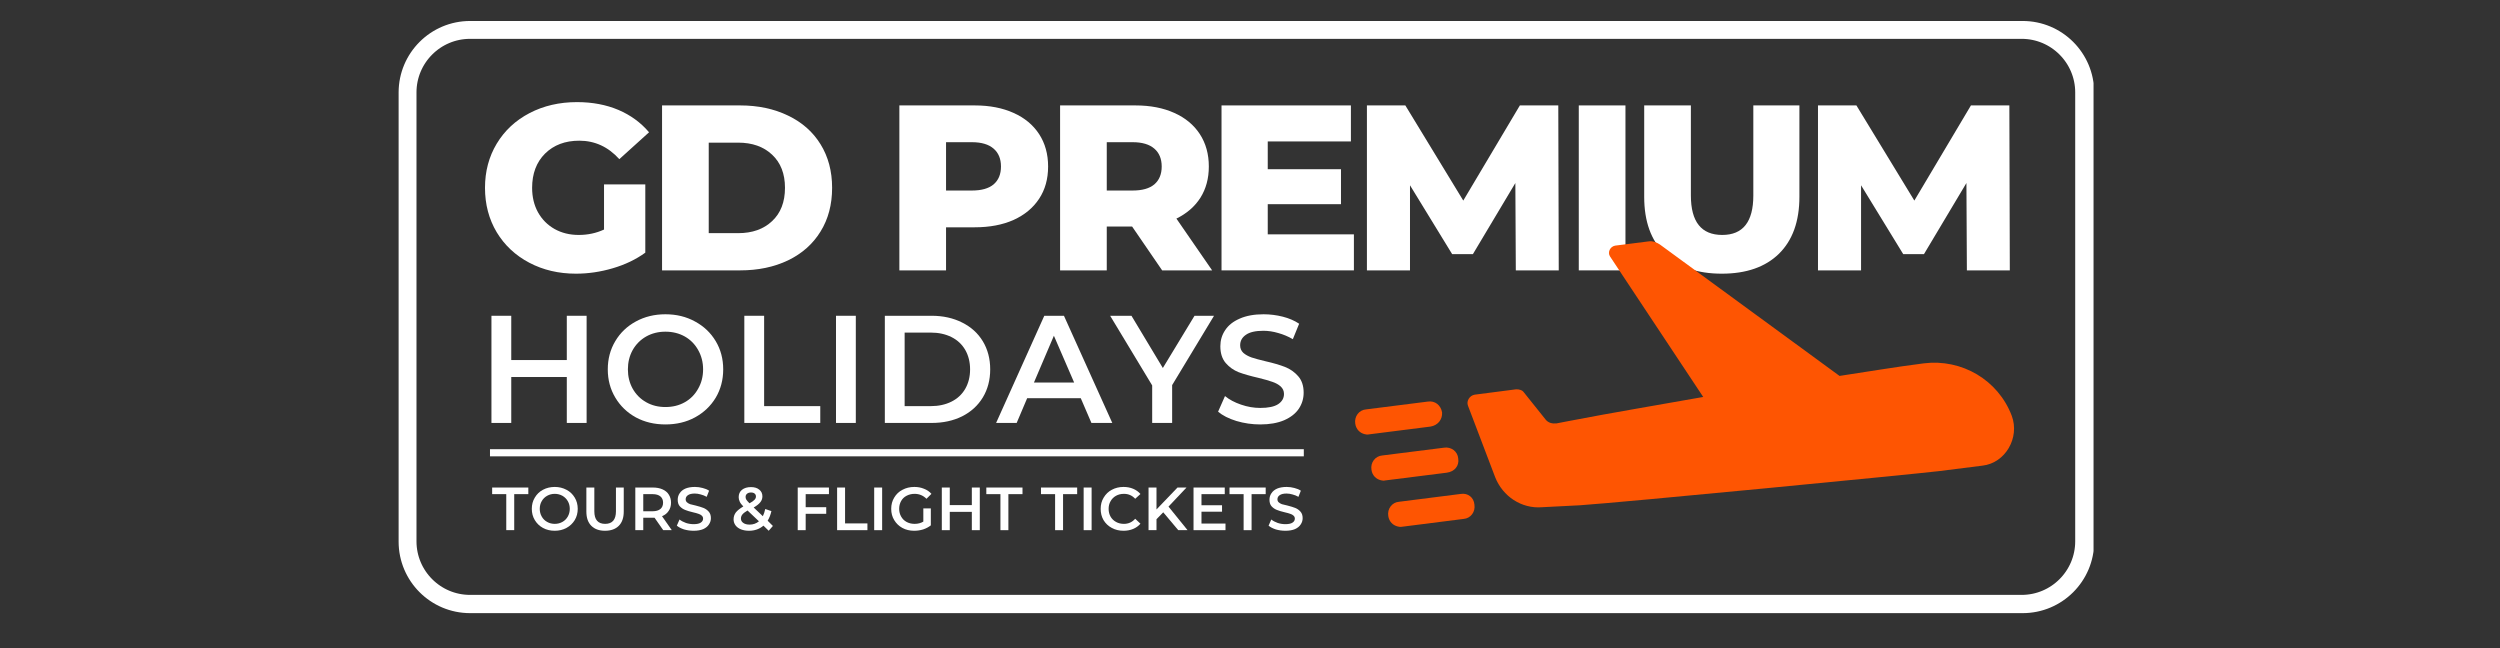 <svg xmlns="http://www.w3.org/2000/svg" xmlns:xlink="http://www.w3.org/1999/xlink" width="347" zoomAndPan="magnify" viewBox="0 0 260.25 67.5" height="90" preserveAspectRatio="xMidYMid meet" version="1.0"><rect x="0" y="0" width="260.25" height="67.5" fill="#333333" stroke="none"/><defs><g/><clipPath id="e6d5ef6dc6"><path d="M 41.496 2.184 L 217.938 2.184 L 217.938 63.977 L 41.496 63.977 Z M 41.496 2.184 " clip-rule="nonzero"/></clipPath><clipPath id="b061a20ac8"><path d="M 218.004 9.629 L 218.004 56.383 C 218.004 60.492 214.672 63.828 210.559 63.828 L 48.941 63.828 C 44.828 63.828 41.496 60.492 41.496 56.383 L 41.496 9.629 C 41.496 5.52 44.828 2.184 48.941 2.184 L 210.559 2.184 C 214.672 2.184 218.004 5.52 218.004 9.629 Z M 218.004 9.629 " clip-rule="nonzero"/></clipPath><clipPath id="a542e6f807"><path d="M 140 6 L 160.992 6 L 160.992 25 L 140 25 Z M 140 6 " clip-rule="nonzero"/></clipPath><clipPath id="87686c42af"><rect x="0" width="161" y="0" height="31"/></clipPath><clipPath id="c0399f8324"><rect x="0" width="88" y="0" height="21"/></clipPath><clipPath id="df89e7e4ae"><path d="M 0.09 2 L 4 2 L 4 8 L 0.09 8 Z M 0.09 2 " clip-rule="nonzero"/></clipPath><clipPath id="533a56703e"><rect x="0" width="86" y="0" height="9"/></clipPath><clipPath id="768bbaa890"><path d="M 152 25 L 210 25 L 210 53 L 152 53 Z M 152 25 " clip-rule="nonzero"/></clipPath><clipPath id="c248f00f3a"><path d="M 146.348 19.395 L 213.191 34.328 L 205.562 68.477 L 138.719 53.543 Z M 146.348 19.395 " clip-rule="nonzero"/></clipPath><clipPath id="7e28b88cc1"><path d="M 146.348 19.395 L 213.191 34.328 L 205.562 68.477 L 138.719 53.543 Z M 146.348 19.395 " clip-rule="nonzero"/></clipPath><clipPath id="c0f98d6495"><path d="M 141 41 L 151 41 L 151 46 L 141 46 Z M 141 41 " clip-rule="nonzero"/></clipPath><clipPath id="0bf38814f6"><path d="M 146.348 19.395 L 213.191 34.328 L 205.562 68.477 L 138.719 53.543 Z M 146.348 19.395 " clip-rule="nonzero"/></clipPath><clipPath id="12bdef6fac"><path d="M 146.348 19.395 L 213.191 34.328 L 205.562 68.477 L 138.719 53.543 Z M 146.348 19.395 " clip-rule="nonzero"/></clipPath><clipPath id="9fc4e79b5d"><path d="M 142 46 L 152 46 L 152 51 L 142 51 Z M 142 46 " clip-rule="nonzero"/></clipPath><clipPath id="25f9912373"><path d="M 146.348 19.395 L 213.191 34.328 L 205.562 68.477 L 138.719 53.543 Z M 146.348 19.395 " clip-rule="nonzero"/></clipPath><clipPath id="03d7d6826d"><path d="M 146.348 19.395 L 213.191 34.328 L 205.562 68.477 L 138.719 53.543 Z M 146.348 19.395 " clip-rule="nonzero"/></clipPath><clipPath id="4fe4309831"><path d="M 144 51 L 154 51 L 154 55 L 144 55 Z M 144 51 " clip-rule="nonzero"/></clipPath><clipPath id="ca766c24f8"><path d="M 146.348 19.395 L 213.191 34.328 L 205.562 68.477 L 138.719 53.543 Z M 146.348 19.395 " clip-rule="nonzero"/></clipPath><clipPath id="98f537c735"><path d="M 146.348 19.395 L 213.191 34.328 L 205.562 68.477 L 138.719 53.543 Z M 146.348 19.395 " clip-rule="nonzero"/></clipPath><clipPath id="d6699d1db9"><path d="M 144.641 48.762 L 155.082 51.094 L 153.836 56.668 L 143.398 54.336 Z M 144.641 48.762 " clip-rule="nonzero"/></clipPath></defs><g clip-path="url(#e6d5ef6dc6)"><g clip-path="url(#b061a20ac8)"><path stroke-linecap="butt" transform="matrix(0.744, 0, 0, 0.744, 41.497, 2.186)" fill="none" stroke-linejoin="miter" d="M 237.086 9.998 L 237.086 72.798 C 237.086 78.318 232.611 82.799 227.086 82.799 L 10 82.799 C 4.475 82.799 -0.001 78.318 -0.001 72.798 L -0.001 9.998 C -0.001 4.478 4.475 -0.003 10 -0.003 L 227.086 -0.003 C 232.611 -0.003 237.086 4.478 237.086 9.998 Z M 237.086 9.998 " stroke="#ffffff" stroke-width="5" stroke-opacity="1" stroke-miterlimit="4"/></g></g><g transform="matrix(1, 0, 0, 1, 49, 4)"><g clip-path="url(#87686c42af)"><g fill="#ffffff" fill-opacity="1"><g transform="translate(0.66, 24.146)"><g><path d="M 13.219 -8.953 L 17.516 -8.953 L 17.516 -1.844 C 16.535 -1.133 15.406 -0.594 14.125 -0.219 C 12.852 0.156 11.578 0.344 10.297 0.344 C 8.504 0.344 6.883 -0.035 5.438 -0.797 C 4 -1.555 2.867 -2.613 2.047 -3.969 C 1.234 -5.332 0.828 -6.875 0.828 -8.594 C 0.828 -10.301 1.234 -11.832 2.047 -13.188 C 2.867 -14.551 4.008 -15.613 5.469 -16.375 C 6.926 -17.133 8.57 -17.516 10.406 -17.516 C 12.008 -17.516 13.445 -17.242 14.719 -16.703 C 15.988 -16.16 17.051 -15.383 17.906 -14.375 L 14.812 -11.578 C 13.656 -12.859 12.266 -13.5 10.641 -13.5 C 9.172 -13.5 7.984 -13.051 7.078 -12.156 C 6.18 -11.258 5.734 -10.07 5.734 -8.594 C 5.734 -7.633 5.938 -6.785 6.344 -6.047 C 6.758 -5.305 7.332 -4.727 8.062 -4.312 C 8.801 -3.895 9.645 -3.688 10.594 -3.688 C 11.531 -3.688 12.406 -3.875 13.219 -4.25 Z M 13.219 -8.953 "/></g></g></g><g fill="#ffffff" fill-opacity="1"><g transform="translate(18.201, 24.146)"><g><path d="M 1.719 -17.172 L 9.844 -17.172 C 11.719 -17.172 13.383 -16.816 14.844 -16.109 C 16.301 -15.41 17.426 -14.414 18.219 -13.125 C 19.02 -11.832 19.422 -10.32 19.422 -8.594 C 19.422 -6.852 19.02 -5.336 18.219 -4.047 C 17.426 -2.754 16.301 -1.754 14.844 -1.047 C 13.383 -0.348 11.719 0 9.844 0 L 1.719 0 Z M 9.641 -3.875 C 11.109 -3.875 12.285 -4.289 13.172 -5.125 C 14.066 -5.957 14.516 -7.113 14.516 -8.594 C 14.516 -10.062 14.066 -11.211 13.172 -12.047 C 12.285 -12.879 11.109 -13.297 9.641 -13.297 L 6.578 -13.297 L 6.578 -3.875 Z M 9.641 -3.875 "/></g></g></g><g fill="#ffffff" fill-opacity="1"><g transform="translate(37.115, 24.146)"><g/></g></g><g fill="#ffffff" fill-opacity="1"><g transform="translate(42.905, 24.146)"><g><path d="M 9.562 -17.172 C 11.113 -17.172 12.461 -16.91 13.609 -16.391 C 14.754 -15.879 15.641 -15.145 16.266 -14.188 C 16.891 -13.227 17.203 -12.102 17.203 -10.812 C 17.203 -9.52 16.891 -8.398 16.266 -7.453 C 15.641 -6.504 14.754 -5.77 13.609 -5.25 C 12.461 -4.738 11.113 -4.484 9.562 -4.484 L 6.578 -4.484 L 6.578 0 L 1.719 0 L 1.719 -17.172 Z M 9.266 -8.312 C 10.266 -8.312 11.02 -8.523 11.531 -8.953 C 12.039 -9.391 12.297 -10.008 12.297 -10.812 C 12.297 -11.613 12.039 -12.234 11.531 -12.672 C 11.02 -13.117 10.266 -13.344 9.266 -13.344 L 6.578 -13.344 L 6.578 -8.312 Z M 9.266 -8.312 "/></g></g></g><g fill="#ffffff" fill-opacity="1"><g transform="translate(59.636, 24.146)"><g><path d="M 9.219 -4.562 L 6.578 -4.562 L 6.578 0 L 1.719 0 L 1.719 -17.172 L 9.562 -17.172 C 11.113 -17.172 12.461 -16.91 13.609 -16.391 C 14.754 -15.879 15.641 -15.145 16.266 -14.188 C 16.891 -13.227 17.203 -12.102 17.203 -10.812 C 17.203 -9.57 16.91 -8.488 16.328 -7.562 C 15.742 -6.645 14.91 -5.922 13.828 -5.391 L 17.547 0 L 12.344 0 Z M 12.297 -10.812 C 12.297 -11.613 12.039 -12.234 11.531 -12.672 C 11.02 -13.117 10.266 -13.344 9.266 -13.344 L 6.578 -13.344 L 6.578 -8.312 L 9.266 -8.312 C 10.266 -8.312 11.02 -8.523 11.531 -8.953 C 12.039 -9.391 12.297 -10.008 12.297 -10.812 Z M 12.297 -10.812 "/></g></g></g><g fill="#ffffff" fill-opacity="1"><g transform="translate(76.441, 24.146)"><g><path d="M 15.5 -3.75 L 15.5 0 L 1.719 0 L 1.719 -17.172 L 15.188 -17.172 L 15.188 -13.422 L 6.531 -13.422 L 6.531 -10.531 L 14.156 -10.531 L 14.156 -6.891 L 6.531 -6.891 L 6.531 -3.75 Z M 15.5 -3.75 "/></g></g></g><g fill="#ffffff" fill-opacity="1"><g transform="translate(91.577, 24.146)"><g><path d="M 17.219 0 L 17.172 -9.094 L 12.75 -1.688 L 10.594 -1.688 L 6.203 -8.859 L 6.203 0 L 1.719 0 L 1.719 -17.172 L 5.719 -17.172 L 11.75 -7.266 L 17.641 -17.172 L 21.641 -17.172 L 21.688 0 Z M 17.219 0 "/></g></g></g><g fill="#ffffff" fill-opacity="1"><g transform="translate(113.632, 24.146)"><g><path d="M 1.719 -17.172 L 6.578 -17.172 L 6.578 0 L 1.719 0 Z M 1.719 -17.172 "/></g></g></g><g fill="#ffffff" fill-opacity="1"><g transform="translate(120.599, 24.146)"><g><path d="M 9.641 0.344 C 7.086 0.344 5.102 -0.348 3.688 -1.734 C 2.27 -3.129 1.562 -5.102 1.562 -7.656 L 1.562 -17.172 L 6.422 -17.172 L 6.422 -7.797 C 6.422 -5.055 7.508 -3.688 9.688 -3.688 C 11.844 -3.688 12.922 -5.055 12.922 -7.797 L 12.922 -17.172 L 17.719 -17.172 L 17.719 -7.656 C 17.719 -5.102 17.008 -3.129 15.594 -1.734 C 14.176 -0.348 12.191 0.344 9.641 0.344 Z M 9.641 0.344 "/></g></g></g><g clip-path="url(#a542e6f807)"><g fill="#ffffff" fill-opacity="1"><g transform="translate(138.533, 24.146)"><g><path d="M 17.219 0 L 17.172 -9.094 L 12.75 -1.688 L 10.594 -1.688 L 6.203 -8.859 L 6.203 0 L 1.719 0 L 1.719 -17.172 L 5.719 -17.172 L 11.75 -7.266 L 17.641 -17.172 L 21.641 -17.172 L 21.688 0 Z M 17.219 0 "/></g></g></g></g></g></g><g transform="matrix(1, 0, 0, 1, 49, 28)"><g clip-path="url(#c0399f8324)"><g fill="#ffffff" fill-opacity="1"><g transform="translate(0.66, 16.028)"><g><path d="M 11.406 -11.156 L 11.406 0 L 9.344 0 L 9.344 -4.781 L 3.562 -4.781 L 3.562 0 L 1.5 0 L 1.5 -11.156 L 3.562 -11.156 L 3.562 -6.547 L 9.344 -6.547 L 9.344 -11.156 Z M 11.406 -11.156 "/></g></g></g><g fill="#ffffff" fill-opacity="1"><g transform="translate(13.567, 16.028)"><g><path d="M 6.703 0.156 C 5.566 0.156 4.539 -0.086 3.625 -0.578 C 2.719 -1.078 2.004 -1.766 1.484 -2.641 C 0.961 -3.516 0.703 -4.492 0.703 -5.578 C 0.703 -6.66 0.961 -7.641 1.484 -8.516 C 2.004 -9.391 2.719 -10.07 3.625 -10.562 C 4.539 -11.062 5.566 -11.312 6.703 -11.312 C 7.848 -11.312 8.875 -11.062 9.781 -10.562 C 10.695 -10.07 11.414 -9.391 11.938 -8.516 C 12.457 -7.648 12.719 -6.672 12.719 -5.578 C 12.719 -4.484 12.457 -3.5 11.938 -2.625 C 11.414 -1.758 10.695 -1.078 9.781 -0.578 C 8.875 -0.086 7.848 0.156 6.703 0.156 Z M 6.703 -1.656 C 7.453 -1.656 8.125 -1.82 8.719 -2.156 C 9.312 -2.488 9.773 -2.957 10.109 -3.562 C 10.453 -4.164 10.625 -4.836 10.625 -5.578 C 10.625 -6.316 10.453 -6.988 10.109 -7.594 C 9.773 -8.195 9.312 -8.664 8.719 -9 C 8.125 -9.332 7.453 -9.5 6.703 -9.5 C 5.961 -9.5 5.297 -9.332 4.703 -9 C 4.109 -8.664 3.641 -8.195 3.297 -7.594 C 2.961 -6.988 2.797 -6.316 2.797 -5.578 C 2.797 -4.836 2.961 -4.164 3.297 -3.562 C 3.641 -2.957 4.109 -2.488 4.703 -2.156 C 5.297 -1.82 5.961 -1.656 6.703 -1.656 Z M 6.703 -1.656 "/></g></g></g><g fill="#ffffff" fill-opacity="1"><g transform="translate(26.984, 16.028)"><g><path d="M 1.5 -11.156 L 3.562 -11.156 L 3.562 -1.75 L 9.406 -1.75 L 9.406 0 L 1.5 0 Z M 1.5 -11.156 "/></g></g></g><g fill="#ffffff" fill-opacity="1"><g transform="translate(36.528, 16.028)"><g><path d="M 1.5 -11.156 L 3.562 -11.156 L 3.562 0 L 1.5 0 Z M 1.5 -11.156 "/></g></g></g><g fill="#ffffff" fill-opacity="1"><g transform="translate(41.611, 16.028)"><g><path d="M 1.5 -11.156 L 6.375 -11.156 C 7.562 -11.156 8.617 -10.922 9.547 -10.453 C 10.473 -9.992 11.191 -9.344 11.703 -8.5 C 12.211 -7.656 12.469 -6.68 12.469 -5.578 C 12.469 -4.473 12.211 -3.5 11.703 -2.656 C 11.191 -1.812 10.473 -1.156 9.547 -0.688 C 8.617 -0.227 7.562 0 6.375 0 L 1.5 0 Z M 6.281 -1.75 C 7.094 -1.75 7.812 -1.906 8.438 -2.219 C 9.062 -2.531 9.539 -2.977 9.875 -3.562 C 10.207 -4.145 10.375 -4.816 10.375 -5.578 C 10.375 -6.336 10.207 -7.008 9.875 -7.594 C 9.539 -8.176 9.062 -8.625 8.438 -8.938 C 7.812 -9.25 7.094 -9.406 6.281 -9.406 L 3.562 -9.406 L 3.562 -1.75 Z M 6.281 -1.75 "/></g></g></g><g fill="#ffffff" fill-opacity="1"><g transform="translate(54.773, 16.028)"><g><path d="M 8.734 -2.578 L 3.156 -2.578 L 2.062 0 L -0.078 0 L 4.938 -11.156 L 6.984 -11.156 L 12.016 0 L 9.844 0 Z M 8.047 -4.203 L 5.938 -9.078 L 3.859 -4.203 Z M 8.047 -4.203 "/></g></g></g><g fill="#ffffff" fill-opacity="1"><g transform="translate(66.708, 16.028)"><g><path d="M 6.312 -3.938 L 6.312 0 L 4.234 0 L 4.234 -3.906 L -0.141 -11.156 L 2.078 -11.156 L 5.344 -5.719 L 8.641 -11.156 L 10.672 -11.156 Z M 6.312 -3.938 "/></g></g></g><g fill="#ffffff" fill-opacity="1"><g transform="translate(77.241, 16.028)"><g><path d="M 4.953 0.156 C 4.098 0.156 3.27 0.035 2.469 -0.203 C 1.664 -0.453 1.031 -0.773 0.562 -1.172 L 1.281 -2.797 C 1.727 -2.43 2.285 -2.133 2.953 -1.906 C 3.617 -1.676 4.285 -1.562 4.953 -1.562 C 5.785 -1.562 6.406 -1.691 6.812 -1.953 C 7.219 -2.223 7.422 -2.578 7.422 -3.016 C 7.422 -3.328 7.305 -3.586 7.078 -3.797 C 6.848 -4.004 6.555 -4.164 6.203 -4.281 C 5.859 -4.406 5.383 -4.539 4.781 -4.688 C 3.926 -4.883 3.234 -5.082 2.703 -5.281 C 2.18 -5.488 1.734 -5.805 1.359 -6.234 C 0.984 -6.672 0.797 -7.254 0.797 -7.984 C 0.797 -8.598 0.961 -9.156 1.297 -9.656 C 1.629 -10.164 2.133 -10.566 2.812 -10.859 C 3.488 -11.16 4.316 -11.312 5.297 -11.312 C 5.973 -11.312 6.641 -11.227 7.297 -11.062 C 7.953 -10.895 8.52 -10.648 9 -10.328 L 8.344 -8.719 C 7.863 -9 7.359 -9.211 6.828 -9.359 C 6.297 -9.516 5.781 -9.594 5.281 -9.594 C 4.457 -9.594 3.848 -9.453 3.453 -9.172 C 3.055 -8.898 2.859 -8.535 2.859 -8.078 C 2.859 -7.766 2.969 -7.504 3.188 -7.297 C 3.414 -7.098 3.707 -6.938 4.062 -6.812 C 4.414 -6.695 4.895 -6.566 5.5 -6.422 C 6.32 -6.234 7 -6.035 7.531 -5.828 C 8.062 -5.617 8.516 -5.301 8.891 -4.875 C 9.273 -4.445 9.469 -3.875 9.469 -3.156 C 9.469 -2.539 9.301 -1.984 8.969 -1.484 C 8.633 -0.984 8.125 -0.582 7.438 -0.281 C 6.758 0.008 5.93 0.156 4.953 0.156 Z M 4.953 0.156 "/></g></g></g></g></g><g transform="matrix(1, 0, 0, 1, 51, 48)"><g clip-path="url(#533a56703e)"><g clip-path="url(#df89e7e4ae)"><g fill="#ffffff" fill-opacity="1"><g transform="translate(0.202, 7.19)"><g><path d="M 1.5 -3.75 L 0.031 -3.75 L 0.031 -4.438 L 3.797 -4.438 L 3.797 -3.75 L 2.328 -3.75 L 2.328 0 L 1.5 0 Z M 1.5 -3.75 "/></g></g></g></g><g fill="#ffffff" fill-opacity="1"><g transform="translate(4.08, 7.19)"><g><path d="M 2.672 0.062 C 2.211 0.062 1.801 -0.035 1.438 -0.234 C 1.082 -0.43 0.801 -0.703 0.594 -1.047 C 0.383 -1.398 0.281 -1.789 0.281 -2.219 C 0.281 -2.656 0.383 -3.047 0.594 -3.391 C 0.801 -3.742 1.082 -4.016 1.438 -4.203 C 1.801 -4.398 2.211 -4.5 2.672 -4.5 C 3.117 -4.5 3.523 -4.398 3.891 -4.203 C 4.254 -4.016 4.539 -3.742 4.75 -3.391 C 4.957 -3.047 5.062 -2.656 5.062 -2.219 C 5.062 -1.781 4.957 -1.391 4.75 -1.047 C 4.539 -0.703 4.254 -0.43 3.891 -0.234 C 3.523 -0.035 3.117 0.062 2.672 0.062 Z M 2.672 -0.656 C 2.961 -0.656 3.227 -0.723 3.469 -0.859 C 3.707 -0.992 3.895 -1.18 4.031 -1.422 C 4.164 -1.66 4.234 -1.926 4.234 -2.219 C 4.234 -2.52 4.164 -2.785 4.031 -3.016 C 3.895 -3.254 3.707 -3.441 3.469 -3.578 C 3.227 -3.711 2.961 -3.781 2.672 -3.781 C 2.379 -3.781 2.113 -3.711 1.875 -3.578 C 1.633 -3.441 1.445 -3.254 1.312 -3.016 C 1.176 -2.785 1.109 -2.52 1.109 -2.219 C 1.109 -1.926 1.176 -1.66 1.312 -1.422 C 1.445 -1.18 1.633 -0.992 1.875 -0.859 C 2.113 -0.723 2.379 -0.656 2.672 -0.656 Z M 2.672 -0.656 "/></g></g></g><g fill="#ffffff" fill-opacity="1"><g transform="translate(9.479, 7.19)"><g><path d="M 2.5 0.062 C 1.895 0.062 1.422 -0.109 1.078 -0.453 C 0.734 -0.797 0.562 -1.289 0.562 -1.938 L 0.562 -4.438 L 1.391 -4.438 L 1.391 -1.969 C 1.391 -1.094 1.766 -0.656 2.516 -0.656 C 3.266 -0.656 3.641 -1.094 3.641 -1.969 L 3.641 -4.438 L 4.453 -4.438 L 4.453 -1.938 C 4.453 -1.289 4.281 -0.797 3.938 -0.453 C 3.594 -0.109 3.113 0.062 2.5 0.062 Z M 2.5 0.062 "/></g></g></g><g fill="#ffffff" fill-opacity="1"><g transform="translate(14.542, 7.19)"><g><path d="M 3.5 0 L 2.594 -1.297 C 2.551 -1.297 2.492 -1.297 2.422 -1.297 L 1.422 -1.297 L 1.422 0 L 0.594 0 L 0.594 -4.438 L 2.422 -4.438 C 2.805 -4.438 3.141 -4.375 3.422 -4.25 C 3.711 -4.125 3.93 -3.941 4.078 -3.703 C 4.234 -3.461 4.312 -3.18 4.312 -2.859 C 4.312 -2.523 4.227 -2.238 4.062 -2 C 3.906 -1.758 3.676 -1.578 3.375 -1.453 L 4.391 0 Z M 3.484 -2.859 C 3.484 -3.141 3.391 -3.359 3.203 -3.516 C 3.016 -3.672 2.742 -3.75 2.391 -3.75 L 1.422 -3.75 L 1.422 -1.969 L 2.391 -1.969 C 2.742 -1.969 3.016 -2.047 3.203 -2.203 C 3.391 -2.359 3.484 -2.578 3.484 -2.859 Z M 3.484 -2.859 "/></g></g></g><g fill="#ffffff" fill-opacity="1"><g transform="translate(19.238, 7.19)"><g><path d="M 1.969 0.062 C 1.625 0.062 1.289 0.016 0.969 -0.078 C 0.656 -0.18 0.406 -0.312 0.219 -0.469 L 0.5 -1.109 C 0.688 -0.961 0.91 -0.844 1.172 -0.75 C 1.441 -0.664 1.707 -0.625 1.969 -0.625 C 2.301 -0.625 2.547 -0.676 2.703 -0.781 C 2.867 -0.883 2.953 -1.023 2.953 -1.203 C 2.953 -1.328 2.906 -1.43 2.812 -1.516 C 2.727 -1.598 2.613 -1.66 2.469 -1.703 C 2.332 -1.754 2.145 -1.805 1.906 -1.859 C 1.562 -1.941 1.285 -2.023 1.078 -2.109 C 0.867 -2.191 0.688 -2.316 0.531 -2.484 C 0.383 -2.648 0.312 -2.879 0.312 -3.172 C 0.312 -3.422 0.379 -3.645 0.516 -3.844 C 0.648 -4.051 0.848 -4.211 1.109 -4.328 C 1.379 -4.441 1.711 -4.5 2.109 -4.5 C 2.379 -4.5 2.645 -4.461 2.906 -4.391 C 3.164 -4.328 3.391 -4.234 3.578 -4.109 L 3.328 -3.469 C 3.129 -3.582 2.922 -3.664 2.703 -3.719 C 2.492 -3.781 2.289 -3.812 2.094 -3.812 C 1.77 -3.812 1.531 -3.754 1.375 -3.641 C 1.219 -3.535 1.141 -3.395 1.141 -3.219 C 1.141 -3.094 1.18 -2.988 1.266 -2.906 C 1.359 -2.82 1.473 -2.754 1.609 -2.703 C 1.754 -2.66 1.945 -2.613 2.188 -2.562 C 2.52 -2.477 2.789 -2.395 3 -2.312 C 3.207 -2.227 3.383 -2.102 3.531 -1.938 C 3.688 -1.77 3.766 -1.539 3.766 -1.25 C 3.766 -1.008 3.695 -0.789 3.562 -0.594 C 3.438 -0.395 3.238 -0.234 2.969 -0.109 C 2.695 0.004 2.363 0.062 1.969 0.062 Z M 1.969 0.062 "/></g></g></g><g fill="#ffffff" fill-opacity="1"><g transform="translate(23.287, 7.19)"><g/></g></g><g fill="#ffffff" fill-opacity="1"><g transform="translate(25.1, 7.19)"><g><path d="M 3.922 0.062 L 3.375 -0.469 C 2.957 -0.113 2.457 0.062 1.875 0.062 C 1.57 0.062 1.297 0.016 1.047 -0.078 C 0.797 -0.18 0.602 -0.32 0.469 -0.5 C 0.332 -0.688 0.266 -0.895 0.266 -1.125 C 0.266 -1.395 0.344 -1.633 0.5 -1.844 C 0.664 -2.051 0.926 -2.258 1.281 -2.469 C 1.102 -2.645 0.977 -2.812 0.906 -2.969 C 0.832 -3.125 0.797 -3.281 0.797 -3.438 C 0.797 -3.758 0.91 -4.016 1.141 -4.203 C 1.379 -4.391 1.691 -4.484 2.078 -4.484 C 2.441 -4.484 2.727 -4.395 2.938 -4.219 C 3.156 -4.051 3.266 -3.816 3.266 -3.516 C 3.266 -3.285 3.191 -3.082 3.047 -2.906 C 2.91 -2.727 2.68 -2.547 2.359 -2.359 L 3.312 -1.453 C 3.414 -1.66 3.5 -1.91 3.562 -2.203 L 4.203 -1.984 C 4.117 -1.598 3.988 -1.266 3.812 -0.984 L 4.359 -0.438 Z M 2.078 -3.922 C 1.91 -3.922 1.773 -3.879 1.672 -3.797 C 1.566 -3.711 1.516 -3.598 1.516 -3.453 C 1.516 -3.359 1.539 -3.266 1.594 -3.172 C 1.656 -3.078 1.766 -2.953 1.922 -2.797 C 2.172 -2.93 2.344 -3.051 2.438 -3.156 C 2.539 -3.258 2.594 -3.375 2.594 -3.5 C 2.594 -3.633 2.547 -3.738 2.453 -3.812 C 2.367 -3.883 2.242 -3.922 2.078 -3.922 Z M 1.938 -0.578 C 2.301 -0.578 2.625 -0.691 2.906 -0.922 L 1.719 -2.047 C 1.469 -1.898 1.289 -1.766 1.188 -1.641 C 1.082 -1.516 1.031 -1.367 1.031 -1.203 C 1.031 -1.016 1.113 -0.863 1.281 -0.75 C 1.445 -0.633 1.664 -0.578 1.938 -0.578 Z M 1.938 -0.578 "/></g></g></g><g fill="#ffffff" fill-opacity="1"><g transform="translate(29.637, 7.19)"><g/></g></g><g fill="#ffffff" fill-opacity="1"><g transform="translate(31.449, 7.19)"><g><path d="M 1.422 -3.75 L 1.422 -2.391 L 3.562 -2.391 L 3.562 -1.703 L 1.422 -1.703 L 1.422 0 L 0.594 0 L 0.594 -4.438 L 3.844 -4.438 L 3.844 -3.75 Z M 1.422 -3.75 "/></g></g></g><g fill="#ffffff" fill-opacity="1"><g transform="translate(35.549, 7.19)"><g><path d="M 0.594 -4.438 L 1.422 -4.438 L 1.422 -0.703 L 3.75 -0.703 L 3.75 0 L 0.594 0 Z M 0.594 -4.438 "/></g></g></g><g fill="#ffffff" fill-opacity="1"><g transform="translate(39.409, 7.19)"><g><path d="M 0.594 -4.438 L 1.422 -4.438 L 1.422 0 L 0.594 0 Z M 0.594 -4.438 "/></g></g></g><g fill="#ffffff" fill-opacity="1"><g transform="translate(41.494, 7.19)"><g><path d="M 3.625 -2.266 L 4.406 -2.266 L 4.406 -0.5 C 4.176 -0.32 3.91 -0.18 3.609 -0.078 C 3.305 0.016 2.992 0.062 2.672 0.062 C 2.211 0.062 1.801 -0.035 1.438 -0.234 C 1.082 -0.43 0.801 -0.703 0.594 -1.047 C 0.383 -1.391 0.281 -1.781 0.281 -2.219 C 0.281 -2.656 0.383 -3.047 0.594 -3.391 C 0.801 -3.742 1.086 -4.016 1.453 -4.203 C 1.816 -4.398 2.227 -4.5 2.688 -4.5 C 3.051 -4.5 3.383 -4.438 3.688 -4.312 C 4 -4.195 4.258 -4.02 4.469 -3.781 L 3.953 -3.266 C 3.609 -3.609 3.195 -3.781 2.719 -3.781 C 2.406 -3.781 2.125 -3.711 1.875 -3.578 C 1.633 -3.453 1.445 -3.27 1.312 -3.031 C 1.176 -2.789 1.109 -2.52 1.109 -2.219 C 1.109 -1.926 1.176 -1.66 1.312 -1.422 C 1.445 -1.18 1.633 -0.992 1.875 -0.859 C 2.125 -0.723 2.406 -0.656 2.719 -0.656 C 3.062 -0.656 3.363 -0.734 3.625 -0.891 Z M 3.625 -2.266 "/></g></g></g><g fill="#ffffff" fill-opacity="1"><g transform="translate(46.449, 7.19)"><g><path d="M 4.547 -4.438 L 4.547 0 L 3.719 0 L 3.719 -1.906 L 1.422 -1.906 L 1.422 0 L 0.594 0 L 0.594 -4.438 L 1.422 -4.438 L 1.422 -2.609 L 3.719 -2.609 L 3.719 -4.438 Z M 4.547 -4.438 "/></g></g></g><g fill="#ffffff" fill-opacity="1"><g transform="translate(51.645, 7.19)"><g><path d="M 1.5 -3.75 L 0.031 -3.75 L 0.031 -4.438 L 3.797 -4.438 L 3.797 -3.75 L 2.328 -3.75 L 2.328 0 L 1.5 0 Z M 1.5 -3.75 "/></g></g></g><g fill="#ffffff" fill-opacity="1"><g transform="translate(55.523, 7.19)"><g/></g></g><g fill="#ffffff" fill-opacity="1"><g transform="translate(57.336, 7.19)"><g><path d="M 1.5 -3.75 L 0.031 -3.75 L 0.031 -4.438 L 3.797 -4.438 L 3.797 -3.75 L 2.328 -3.75 L 2.328 0 L 1.5 0 Z M 1.5 -3.75 "/></g></g></g><g fill="#ffffff" fill-opacity="1"><g transform="translate(61.214, 7.19)"><g><path d="M 0.594 -4.438 L 1.422 -4.438 L 1.422 0 L 0.594 0 Z M 0.594 -4.438 "/></g></g></g><g fill="#ffffff" fill-opacity="1"><g transform="translate(63.299, 7.19)"><g><path d="M 2.656 0.062 C 2.207 0.062 1.801 -0.035 1.438 -0.234 C 1.07 -0.43 0.785 -0.703 0.578 -1.047 C 0.379 -1.391 0.281 -1.781 0.281 -2.219 C 0.281 -2.656 0.383 -3.047 0.594 -3.391 C 0.801 -3.742 1.082 -4.016 1.438 -4.203 C 1.801 -4.398 2.207 -4.5 2.656 -4.5 C 3.02 -4.5 3.352 -4.438 3.656 -4.312 C 3.957 -4.188 4.211 -4.004 4.422 -3.766 L 3.875 -3.266 C 3.562 -3.609 3.172 -3.781 2.703 -3.781 C 2.391 -3.781 2.113 -3.711 1.875 -3.578 C 1.633 -3.441 1.445 -3.254 1.312 -3.016 C 1.176 -2.785 1.109 -2.52 1.109 -2.219 C 1.109 -1.914 1.176 -1.645 1.312 -1.406 C 1.445 -1.176 1.633 -0.992 1.875 -0.859 C 2.113 -0.723 2.391 -0.656 2.703 -0.656 C 3.172 -0.656 3.562 -0.832 3.875 -1.188 L 4.422 -0.672 C 4.211 -0.43 3.957 -0.25 3.656 -0.125 C 3.352 0 3.02 0.062 2.656 0.062 Z M 2.656 0.062 "/></g></g></g><g fill="#ffffff" fill-opacity="1"><g transform="translate(67.969, 7.19)"><g><path d="M 2.125 -1.859 L 1.422 -1.141 L 1.422 0 L 0.594 0 L 0.594 -4.438 L 1.422 -4.438 L 1.422 -2.156 L 3.609 -4.438 L 4.547 -4.438 L 2.672 -2.453 L 4.656 0 L 3.688 0 Z M 2.125 -1.859 "/></g></g></g><g fill="#ffffff" fill-opacity="1"><g transform="translate(72.652, 7.19)"><g><path d="M 3.922 -0.688 L 3.922 0 L 0.594 0 L 0.594 -4.438 L 3.844 -4.438 L 3.844 -3.75 L 1.422 -3.75 L 1.422 -2.594 L 3.562 -2.594 L 3.562 -1.922 L 1.422 -1.922 L 1.422 -0.688 Z M 3.922 -0.688 "/></g></g></g><g fill="#ffffff" fill-opacity="1"><g transform="translate(76.961, 7.19)"><g><path d="M 1.5 -3.75 L 0.031 -3.75 L 0.031 -4.438 L 3.797 -4.438 L 3.797 -3.75 L 2.328 -3.75 L 2.328 0 L 1.5 0 Z M 1.5 -3.75 "/></g></g></g><g fill="#ffffff" fill-opacity="1"><g transform="translate(80.84, 7.19)"><g><path d="M 1.969 0.062 C 1.625 0.062 1.289 0.016 0.969 -0.078 C 0.656 -0.18 0.406 -0.312 0.219 -0.469 L 0.5 -1.109 C 0.688 -0.961 0.91 -0.844 1.172 -0.75 C 1.441 -0.664 1.707 -0.625 1.969 -0.625 C 2.301 -0.625 2.547 -0.676 2.703 -0.781 C 2.867 -0.883 2.953 -1.023 2.953 -1.203 C 2.953 -1.328 2.906 -1.43 2.812 -1.516 C 2.727 -1.598 2.613 -1.66 2.469 -1.703 C 2.332 -1.754 2.145 -1.805 1.906 -1.859 C 1.562 -1.941 1.285 -2.023 1.078 -2.109 C 0.867 -2.191 0.688 -2.316 0.531 -2.484 C 0.383 -2.648 0.312 -2.879 0.312 -3.172 C 0.312 -3.422 0.379 -3.645 0.516 -3.844 C 0.648 -4.051 0.848 -4.211 1.109 -4.328 C 1.379 -4.441 1.711 -4.5 2.109 -4.5 C 2.379 -4.5 2.645 -4.461 2.906 -4.391 C 3.164 -4.328 3.391 -4.234 3.578 -4.109 L 3.328 -3.469 C 3.129 -3.582 2.922 -3.664 2.703 -3.719 C 2.492 -3.781 2.289 -3.812 2.094 -3.812 C 1.77 -3.812 1.531 -3.754 1.375 -3.641 C 1.219 -3.535 1.141 -3.395 1.141 -3.219 C 1.141 -3.094 1.18 -2.988 1.266 -2.906 C 1.359 -2.82 1.473 -2.754 1.609 -2.703 C 1.754 -2.66 1.945 -2.613 2.188 -2.562 C 2.52 -2.477 2.789 -2.395 3 -2.312 C 3.207 -2.227 3.383 -2.102 3.531 -1.938 C 3.688 -1.77 3.766 -1.539 3.766 -1.25 C 3.766 -1.008 3.695 -0.789 3.562 -0.594 C 3.438 -0.395 3.238 -0.234 2.969 -0.109 C 2.695 0.004 2.363 0.062 1.969 0.062 Z M 1.969 0.062 "/></g></g></g></g></g><g clip-path="url(#768bbaa890)"><g clip-path="url(#c248f00f3a)"><g clip-path="url(#7e28b88cc1)"><path fill="#fe5502" d="M 209.422 43.277 C 208.008 39.555 204.223 37.332 200.27 37.824 C 197.363 38.191 194.418 38.695 191.496 39.133 L 172.801 25.457 C 172.488 25.238 172.023 25.062 171.641 25.125 L 168.133 25.57 C 167.605 25.672 167.332 26.266 167.598 26.688 L 177.305 41.324 C 172.625 42.164 167.957 42.93 163.258 43.84 L 162.043 44.074 C 161.598 44.121 161.184 44.031 160.902 43.68 L 158.637 40.848 C 158.473 40.598 158.129 40.52 157.832 40.527 L 153.508 41.086 C 152.977 41.18 152.629 41.758 152.816 42.234 L 155.648 49.68 C 156.434 51.672 158.391 52.977 160.527 52.801 L 164.488 52.598 C 169.203 52.273 198.848 49.398 201.824 49.047 L 206.375 48.473 C 208.754 48.203 210.281 45.574 209.422 43.277 " fill-opacity="1" fill-rule="nonzero"/></g></g></g><g clip-path="url(#c0f98d6495)"><g clip-path="url(#0bf38814f6)"><g clip-path="url(#12bdef6fac)"><path fill="#fe5502" d="M 150.121 42.934 C 149.996 42.184 149.387 41.688 148.629 41.805 L 142.215 42.617 C 141.477 42.672 140.965 43.352 141.082 44.105 C 141.168 44.707 141.59 45.09 142.074 45.199 C 142.215 45.23 142.348 45.258 142.504 45.219 L 148.918 44.406 C 149.672 44.285 150.172 43.672 150.121 42.934 " fill-opacity="1" fill-rule="nonzero"/></g></g></g><g clip-path="url(#9fc4e79b5d)"><g clip-path="url(#25f9912373)"><g clip-path="url(#03d7d6826d)"><path fill="#fe5502" d="M 151.801 47.73 C 151.75 47 151.066 46.484 150.316 46.605 L 143.898 47.414 C 143.164 47.473 142.645 48.148 142.77 48.906 C 142.848 49.504 143.273 49.887 143.754 49.996 C 143.895 50.027 144.035 50.059 144.184 50.016 L 150.605 49.207 C 151.422 49.102 151.926 48.488 151.801 47.73 " fill-opacity="1" fill-rule="nonzero"/></g></g></g><g clip-path="url(#4fe4309831)"><g clip-path="url(#ca766c24f8)"><g clip-path="url(#98f537c735)"><g clip-path="url(#d6699d1db9)"><path fill="#fe5502" d="M 152.066 51.418 L 145.645 52.234 C 144.914 52.285 144.398 52.969 144.52 53.719 C 144.605 54.32 145.027 54.699 145.512 54.809 C 145.645 54.84 145.785 54.871 145.938 54.836 L 152.355 54.02 C 153.094 53.969 153.605 53.285 153.488 52.535 C 153.434 51.797 152.816 51.297 152.066 51.418 " fill-opacity="1" fill-rule="nonzero"/></g></g></g></g><path stroke-linecap="butt" transform="matrix(0.744, 0, 0, 0.744, 51.006, 46.759)" fill="none" stroke-linejoin="miter" d="M 0.002 0.503 L 113.871 0.503 " stroke="#ffffff" stroke-width="1" stroke-opacity="1" stroke-miterlimit="4"/></svg>
